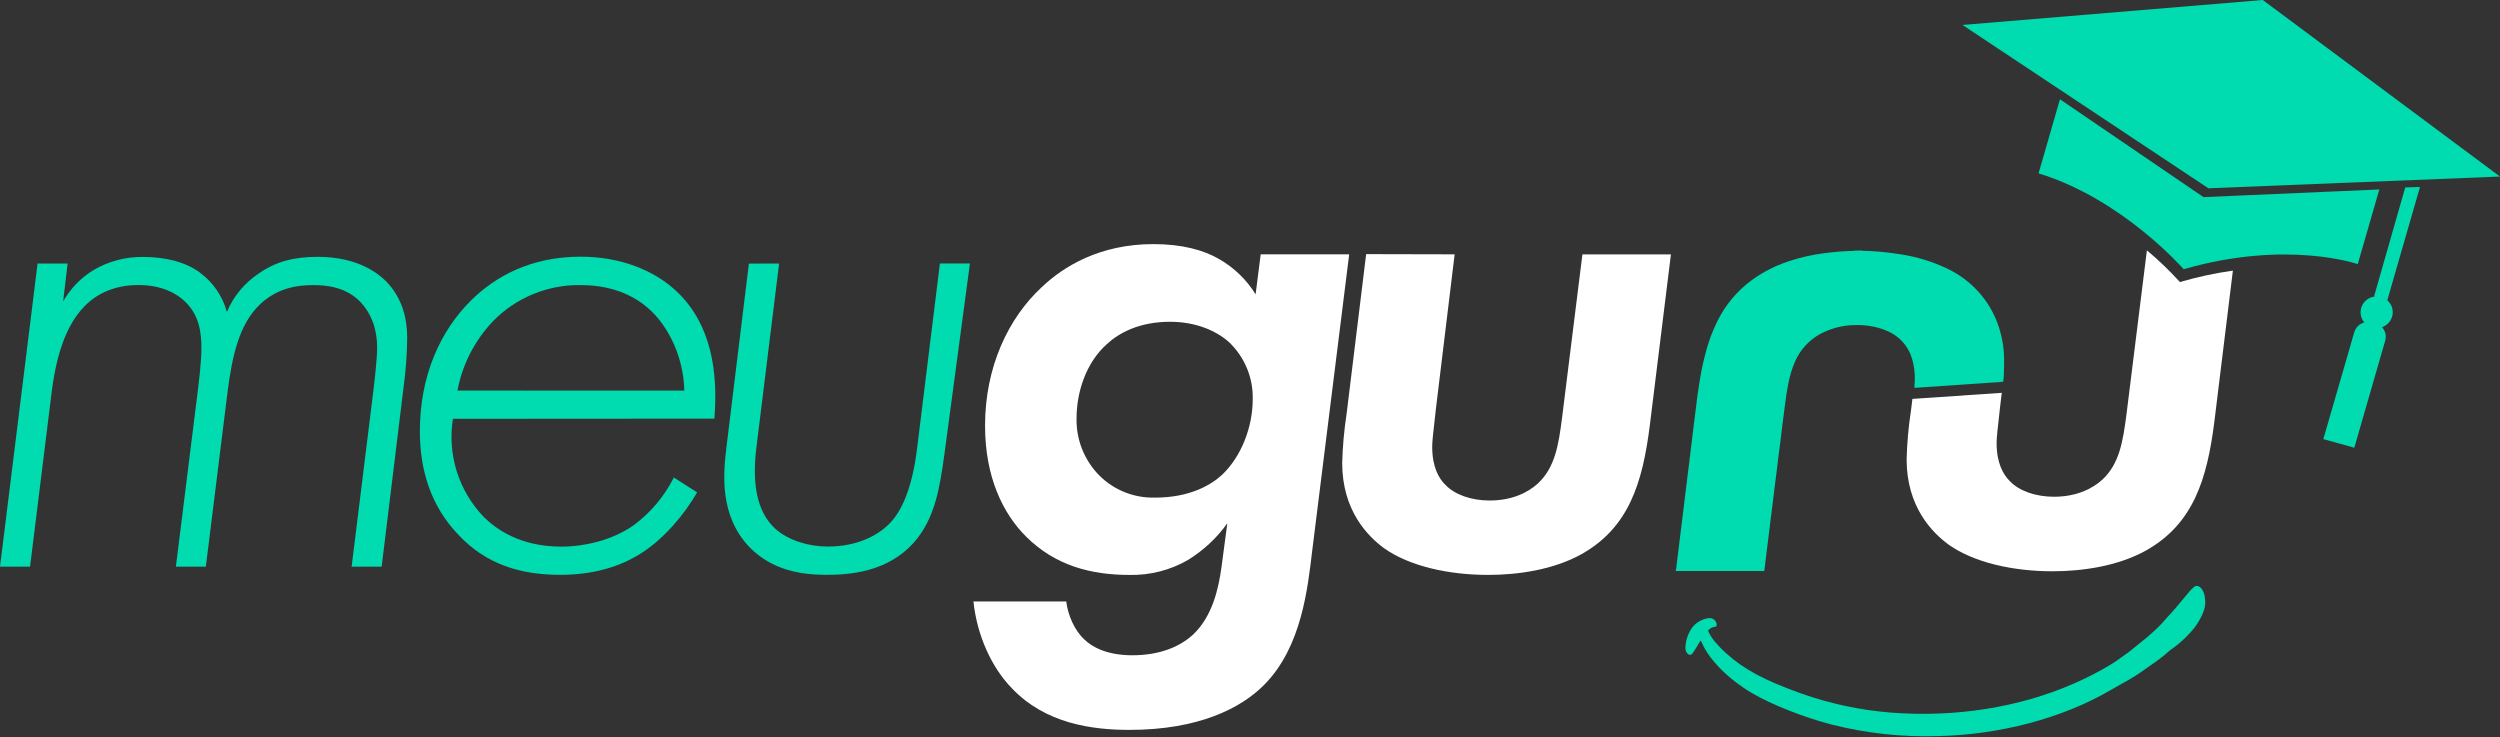 <svg xmlns="http://www.w3.org/2000/svg" width="2988" height="881" viewBox="0 0 2988 881" fill="none"><rect x="0" y="0" width="2988" height="881" fill="#333333" stroke="none"/><path d="M1506.79 303.968H1612.55L1568.35 658.224C1563.06 701.801 1556.11 772.962 1511.1 818.327C1483.28 846.633 1432.23 872.36 1349.87 872.36C1304.66 872.36 1249.29 864.656 1209.4 822.626C1185.06 797.76 1167.67 759.17 1163.46 718.895H1274.4C1276.14 734.303 1283.93 753.288 1296.07 764.329C1305.6 773.753 1323.89 783.177 1353.28 783.177C1386.25 783.177 1410.52 772.858 1426.11 758.31C1449.55 736.023 1456.47 702.592 1459.94 677.725L1466.9 625.447C1454.36 642.928 1438.45 657.785 1420.09 669.161C1398.82 681.486 1374.51 687.714 1349.87 687.149C1303.93 687.149 1261.43 676.006 1226.76 641.715C1198.93 614.2 1177.34 570.554 1177.34 508.817C1177.34 438.516 1205.16 380.219 1244.95 343.349C1270.96 318.482 1314.5 291.758 1378.46 291.758C1412.3 291.758 1438.28 298.637 1457.37 309.78C1475.11 320.011 1490 334.442 1500.7 351.775L1506.79 303.968ZM1323.09 411.139C1297.95 433.46 1286.68 468.611 1286.68 500.322C1286.45 513.012 1288.79 525.62 1293.57 537.4C1298.35 549.179 1305.46 559.892 1314.5 568.903C1323.13 577.358 1333.4 584.005 1344.69 588.449C1355.98 592.893 1368.05 595.042 1380.2 594.767C1422.7 594.767 1447.84 579.325 1460.85 567.252C1483.39 545.825 1497.26 510.675 1497.26 477.244C1497.58 464.471 1495.2 451.773 1490.27 439.963C1485.35 428.154 1477.98 417.492 1468.64 408.662C1453.02 394.905 1428.75 384.587 1398.42 384.587C1361.14 384.587 1337 398.31 1323.09 411.139Z" fill="white"></path><path d="M1738.59 303.975L1716.12 489.186C1712.64 519.177 1711.77 528.635 1711.77 533.898C1711.77 557.973 1719.56 571.731 1727.39 579.332C1738.66 591.335 1758.69 598.214 1780.25 598.214C1807.13 598.214 1826.23 588.79 1838.36 577.578C1858.29 558.696 1862.71 532.866 1866.95 499.538L1891.3 304.044H1997.09L1971.81 508.79C1963.11 577.578 1946.66 630.544 1890.29 662.29C1856.48 681.138 1814.02 687.122 1778.48 687.122C1731.63 687.122 1684.82 676.804 1654.49 655.411C1634.53 640.828 1604.2 609.977 1604.2 553.399C1604.71 533.821 1606.45 514.293 1609.42 494.929L1632.83 303.734L1738.59 303.975Z" fill="white"></path><path d="M44.899 314.981H80.825L75.434 360.277C84.03 345.076 96.377 332.273 111.325 323.063C129.464 312.255 150.317 306.723 171.491 307.104C195.836 307.104 220.876 312.401 238.856 325.746C254.655 337.404 266.034 353.975 271.165 372.797C279.146 353.934 292.59 337.828 309.804 326.502C330.427 312.263 351.99 306.967 379.847 306.967C428.328 306.967 452.568 327.362 461.541 336.27C481.295 356.666 486.686 381.533 486.686 403.751C486.463 423.933 484.964 444.081 482.199 464.078L456.15 677.319H420.259L446.273 466.829C447.178 459.744 450.76 428.652 450.76 416.202C450.76 391.335 442.691 373.588 431.006 361.171C413.964 343.39 391.498 340.742 374.456 340.742C352.894 340.742 330.427 345.178 310.673 363.82C285.563 387.895 277.46 425.969 272.07 467.723L246.021 677.319H210.199L236.213 468.618C238.022 454.413 240.734 430.441 240.734 417.027C240.734 399.28 238.926 377.956 221.85 361.103C211.069 350.441 193.123 340.673 165.301 340.673C136.539 340.673 115.011 351.335 100.648 366.434C78.181 389.512 66.496 426.795 61.105 473.88L35.926 677.319H0L44.899 314.981Z" fill="#00DBAF"></path><path d="M541.355 500.57C537.985 521.595 539.55 543.105 545.93 563.436C552.311 583.768 563.335 602.375 578.151 617.818C592.514 632.023 621.275 653.313 670.66 653.313C699.387 653.313 732.6 645.333 757.606 627.586C777.784 612.558 794.135 593.079 805.356 570.699L833.179 588.48C817.911 615.101 793.671 643.51 767.622 660.398C748.772 672.814 717.333 687.053 669.756 687.053C622.18 687.053 580.863 674.602 547.615 638.902C515.306 605.161 501.812 562.547 501.812 515.462C501.812 447.982 526.957 394.706 562.883 359.177C591.645 330.767 633.83 306.795 693.997 306.795C742.477 306.795 782.89 323.648 808.939 348.515C850.255 387.586 858.324 444.439 853.837 500.363L541.355 500.57ZM817.911 466.829C817.007 428.652 800.87 394.912 781.116 374.482C764.04 356.7 736.217 340.742 693.997 340.742C674.398 340.441 654.947 344.151 636.867 351.638C618.787 359.126 602.467 370.228 588.932 384.25C567.195 407.221 552.557 435.863 546.746 466.795L817.911 466.829Z" fill="#00DBAF"></path><path d="M931.184 314.975L904.231 533.444C898.875 575.164 903.361 610.693 926.697 632.017C942.869 646.359 967.11 653.238 989.542 653.238C1021.89 653.238 1047.93 641.716 1064.07 624.829C1075.76 612.413 1090.12 587.546 1096.41 533.376L1123.37 314.906H1159.26L1128.72 543.178C1123.37 581.355 1117.98 619.532 1091.93 648.835C1060.63 683.47 1016.49 687.047 987.594 687.047C957.963 687.047 922.941 681.716 895.988 654.167C859.158 615.99 864.688 564.468 868.166 535.164L895.084 315.044L931.184 314.975Z" fill="#00DBAF"></path><path d="M2627.51 700.636C2623.58 699.123 2621.63 700.842 2607.75 717.833C2602.67 724.058 2596.52 731.212 2594.12 733.688C2591.72 736.165 2588.17 740.086 2586.33 742.356C2584.49 744.626 2579.79 749.441 2575.9 753.052C2569.4 759.122 2562.6 764.862 2555.52 770.249C2553.15 772.141 2549.67 774.961 2547.79 776.577C2545.68 778.375 2543.46 780.051 2541.15 781.599C2539.38 782.734 2536.39 784.866 2534.51 786.311C2524.08 794.531 2499.17 808.185 2478.03 817.265C2413.03 845.675 2336.31 857.713 2259.62 851.659C2223.25 848.7 2187.41 841.069 2153.03 828.959C2107.82 812.622 2084.93 800.309 2063.09 780.808C2057.91 776.094 2053.05 771.038 2048.55 765.675C2045.08 761.203 2041.32 754.6 2041.6 753.568C2043.29 751.342 2045.78 749.841 2048.55 749.372C2051.34 749.131 2052.03 748.375 2051.75 745.933C2051.42 743.76 2050.25 741.799 2048.48 740.46C2046.72 739.121 2044.5 738.506 2042.29 738.744C2038.33 739.269 2034.52 740.57 2031.07 742.572C2027.63 744.574 2024.62 747.237 2022.23 750.404C2017.2 757.715 2014.47 766.328 2014.37 775.167C2014.96 781.049 2019.34 784.557 2022.4 781.565C2024.28 779.07 2026 776.462 2027.55 773.757L2032.21 766.087C2032.7 765.365 2033.08 765.847 2034.19 768.426C2042.82 788.684 2065.98 811.9 2094.01 828.409C2117.45 842.166 2156.19 857.472 2189.34 866.036C2230.61 876.462 2273.17 881.094 2315.75 879.793C2389.83 878.314 2464.67 858.504 2521.68 825.314C2525.75 822.94 2533.61 818.435 2539.07 815.442C2547.45 810.958 2555.51 805.89 2563.17 800.275C2565.74 798.349 2569.39 795.804 2571.24 794.634C2578.14 789.984 2584.75 784.918 2591.02 779.467C2593.26 777.413 2595.67 775.549 2598.22 773.895C2604.71 769.094 2610.73 763.705 2616.2 757.799C2623.8 750.148 2629.72 741.026 2633.59 731.006C2635.59 725.933 2636.21 720.431 2635.4 715.047C2634.67 707.859 2631.47 702.149 2627.51 700.636Z" fill="#00DBAF"></path><path d="M2225.1 299.465C2225.64 299.617 2226.18 299.721 2226.74 299.774C2230.84 299.774 2234.95 300.015 2239.01 300.29C2243.85 300.6 2248.65 300.944 2253.45 301.528C2259.53 302.216 2265.62 302.973 2271.67 303.97C2291.31 306.936 2310.38 312.839 2328.22 321.477C2343.54 328.857 2357.06 339.424 2367.87 352.454C2378.67 365.484 2386.5 380.67 2390.82 396.971C2392.71 403.81 2394.01 410.794 2394.72 417.848C2395.28 423.954 2395.48 430.086 2395.31 436.215C2395.31 440.48 2395.13 444.779 2394.96 449.044C2394.96 451.073 2394.61 453.068 2394.44 455.097C2394.36 455.493 2394.25 455.883 2394.13 456.266C2392.56 456.266 2391.07 456.61 2389.53 456.713L2377.61 457.47L2365.05 458.364L2353.47 459.121L2340.36 460.05L2334.41 460.462L2315.18 461.769L2303.46 462.526L2290.7 463.42C2289.9 463.42 2289.1 463.42 2288.12 463.42C2288.07 462.653 2288.07 461.883 2288.12 461.116C2288.73 455.238 2288.73 449.315 2288.12 443.437C2287.63 438.004 2286.53 432.64 2284.85 427.444C2282.62 420.349 2278.84 413.822 2273.79 408.321C2268.74 402.82 2262.53 398.477 2255.6 395.596C2248.63 392.549 2241.25 390.488 2233.69 389.473C2227.83 388.649 2221.91 388.338 2215.99 388.545C2201.73 388.861 2187.75 392.565 2175.23 399.344C2161.96 406.706 2151.51 418.19 2145.5 432.019C2141.94 440.181 2139.29 448.704 2137.6 457.436C2135.83 466.034 2134.54 474.633 2133.46 483.403C2132.49 491.107 2131.48 498.777 2130.51 506.481C2129.64 513.36 2128.84 520.239 2128 527.118C2127.27 533.033 2126.47 538.915 2125.71 544.83C2124.87 551.709 2124.07 558.588 2123.2 565.467C2122.47 571.382 2121.67 577.264 2120.94 583.179C2120.07 590.058 2119.31 596.937 2118.44 603.816C2117.71 609.731 2116.91 615.613 2116.18 621.529C2115.45 627.444 2114.75 633.498 2113.99 639.448C2113.22 645.398 2112.46 651.382 2111.73 657.367C2111 663.351 2110.27 669.302 2109.57 675.252C2109.26 677.659 2108.98 680.067 2108.67 682.474H2002.84C2003.08 680.927 2003.39 679.379 2003.6 677.831C2004.12 673.635 2004.61 669.439 2005.1 665.277C2005.58 661.116 2006.17 656.679 2006.7 652.38C2007.22 648.081 2007.7 644.229 2008.19 640.17L2009.76 627.444L2011.32 614.89C2011.84 610.729 2012.33 606.533 2012.85 602.337L2014.31 590.127C2014.87 585.828 2015.39 581.528 2015.91 577.264C2016.43 572.999 2016.92 569.112 2017.41 565.019C2018.03 559.964 2018.69 554.701 2019.32 549.817C2019.81 545.621 2020.29 541.425 2020.82 537.264C2021.44 532.105 2022.1 526.945 2022.73 521.855C2023.35 516.765 2023.91 511.812 2024.54 506.791C2025.16 501.769 2025.82 496.473 2026.49 491.417C2027.22 485.501 2027.81 479.551 2028.64 473.669C2029.64 466.493 2030.74 459.327 2031.95 452.173C2033.7 441.513 2036.03 430.952 2038.9 420.531C2042.87 405.333 2048.71 390.675 2056.29 376.885C2067.05 357.904 2082.32 341.793 2100.77 329.938C2113.38 321.836 2127.06 315.505 2141.43 311.124C2153.34 307.367 2165.56 304.629 2177.94 302.939C2184.59 302.079 2191.23 301.253 2197.91 300.703C2203.85 300.221 2209.84 300.118 2215.78 299.809C2216.39 299.758 2217 299.655 2217.59 299.499L2225.1 299.465Z" fill="#00DBAF"></path><path d="M2605.44 337.095C2593.26 323.696 2580.18 311.125 2566.28 299.469H2565.93L2541.59 495.032C2537.28 528.463 2532.93 554.189 2512.97 573.071C2500.83 584.215 2481.67 593.708 2454.85 593.708C2433.18 593.708 2413.12 586.829 2401.95 574.826C2394.16 567.087 2386.34 553.364 2386.34 529.357C2386.34 524.232 2387.21 514.774 2390.69 484.645L2392.53 469.512L2285.73 476.769L2284.02 490.526C2281.06 509.89 2279.31 529.418 2278.8 548.996C2278.8 605.608 2309.17 636.459 2329.13 651.042C2359.46 672.504 2406.3 682.788 2453.15 682.788C2488.69 682.788 2531.19 676.769 2564.99 657.921C2621.37 626.175 2637.85 573.003 2646.55 504.387L2668.74 323.441C2647.33 326.472 2626.18 331.036 2605.44 337.095Z" fill="white"></path><path d="M2987.97 211.006L2704.46 0L2345.55 29.819L2639.46 225.039L2987.97 211.006Z" fill="#00DBAF"></path><path d="M2818 315.698L2843.77 226.446L2633.64 235.595L2462.05 118.656L2436.48 207.22C2536.89 237.831 2609.92 321.786 2609.92 321.786C2733.42 286.085 2818.04 315.698 2818.04 315.698H2818Z" fill="#00DBAF"></path><path d="M2813.94 396.665L2776.84 524.816L2813.87 535.134L2850.84 406.983C2851.63 404.219 2851.69 401.3 2851 398.51C2850.31 395.719 2848.9 393.152 2846.91 391.059C2850.08 389.979 2852.91 388.096 2855.11 385.598C2857.31 383.101 2858.81 380.076 2859.46 376.825C2860.12 373.575 2859.89 370.212 2858.82 367.073C2857.75 363.934 2855.86 361.128 2853.35 358.935V358.729L2892.37 223.492L2874.74 224.008L2837.63 353.673L2837.91 354.429C2834.52 354.896 2831.31 356.251 2828.63 358.354C2825.95 360.456 2823.88 363.229 2822.65 366.386C2821.41 369.544 2821.06 372.97 2821.61 376.31C2822.17 379.65 2823.61 382.783 2825.8 385.384C2823 386.122 2820.43 387.564 2818.35 389.57C2816.28 391.577 2814.76 394.08 2813.94 396.837V396.665Z" fill="#00DBAF"></path></svg>